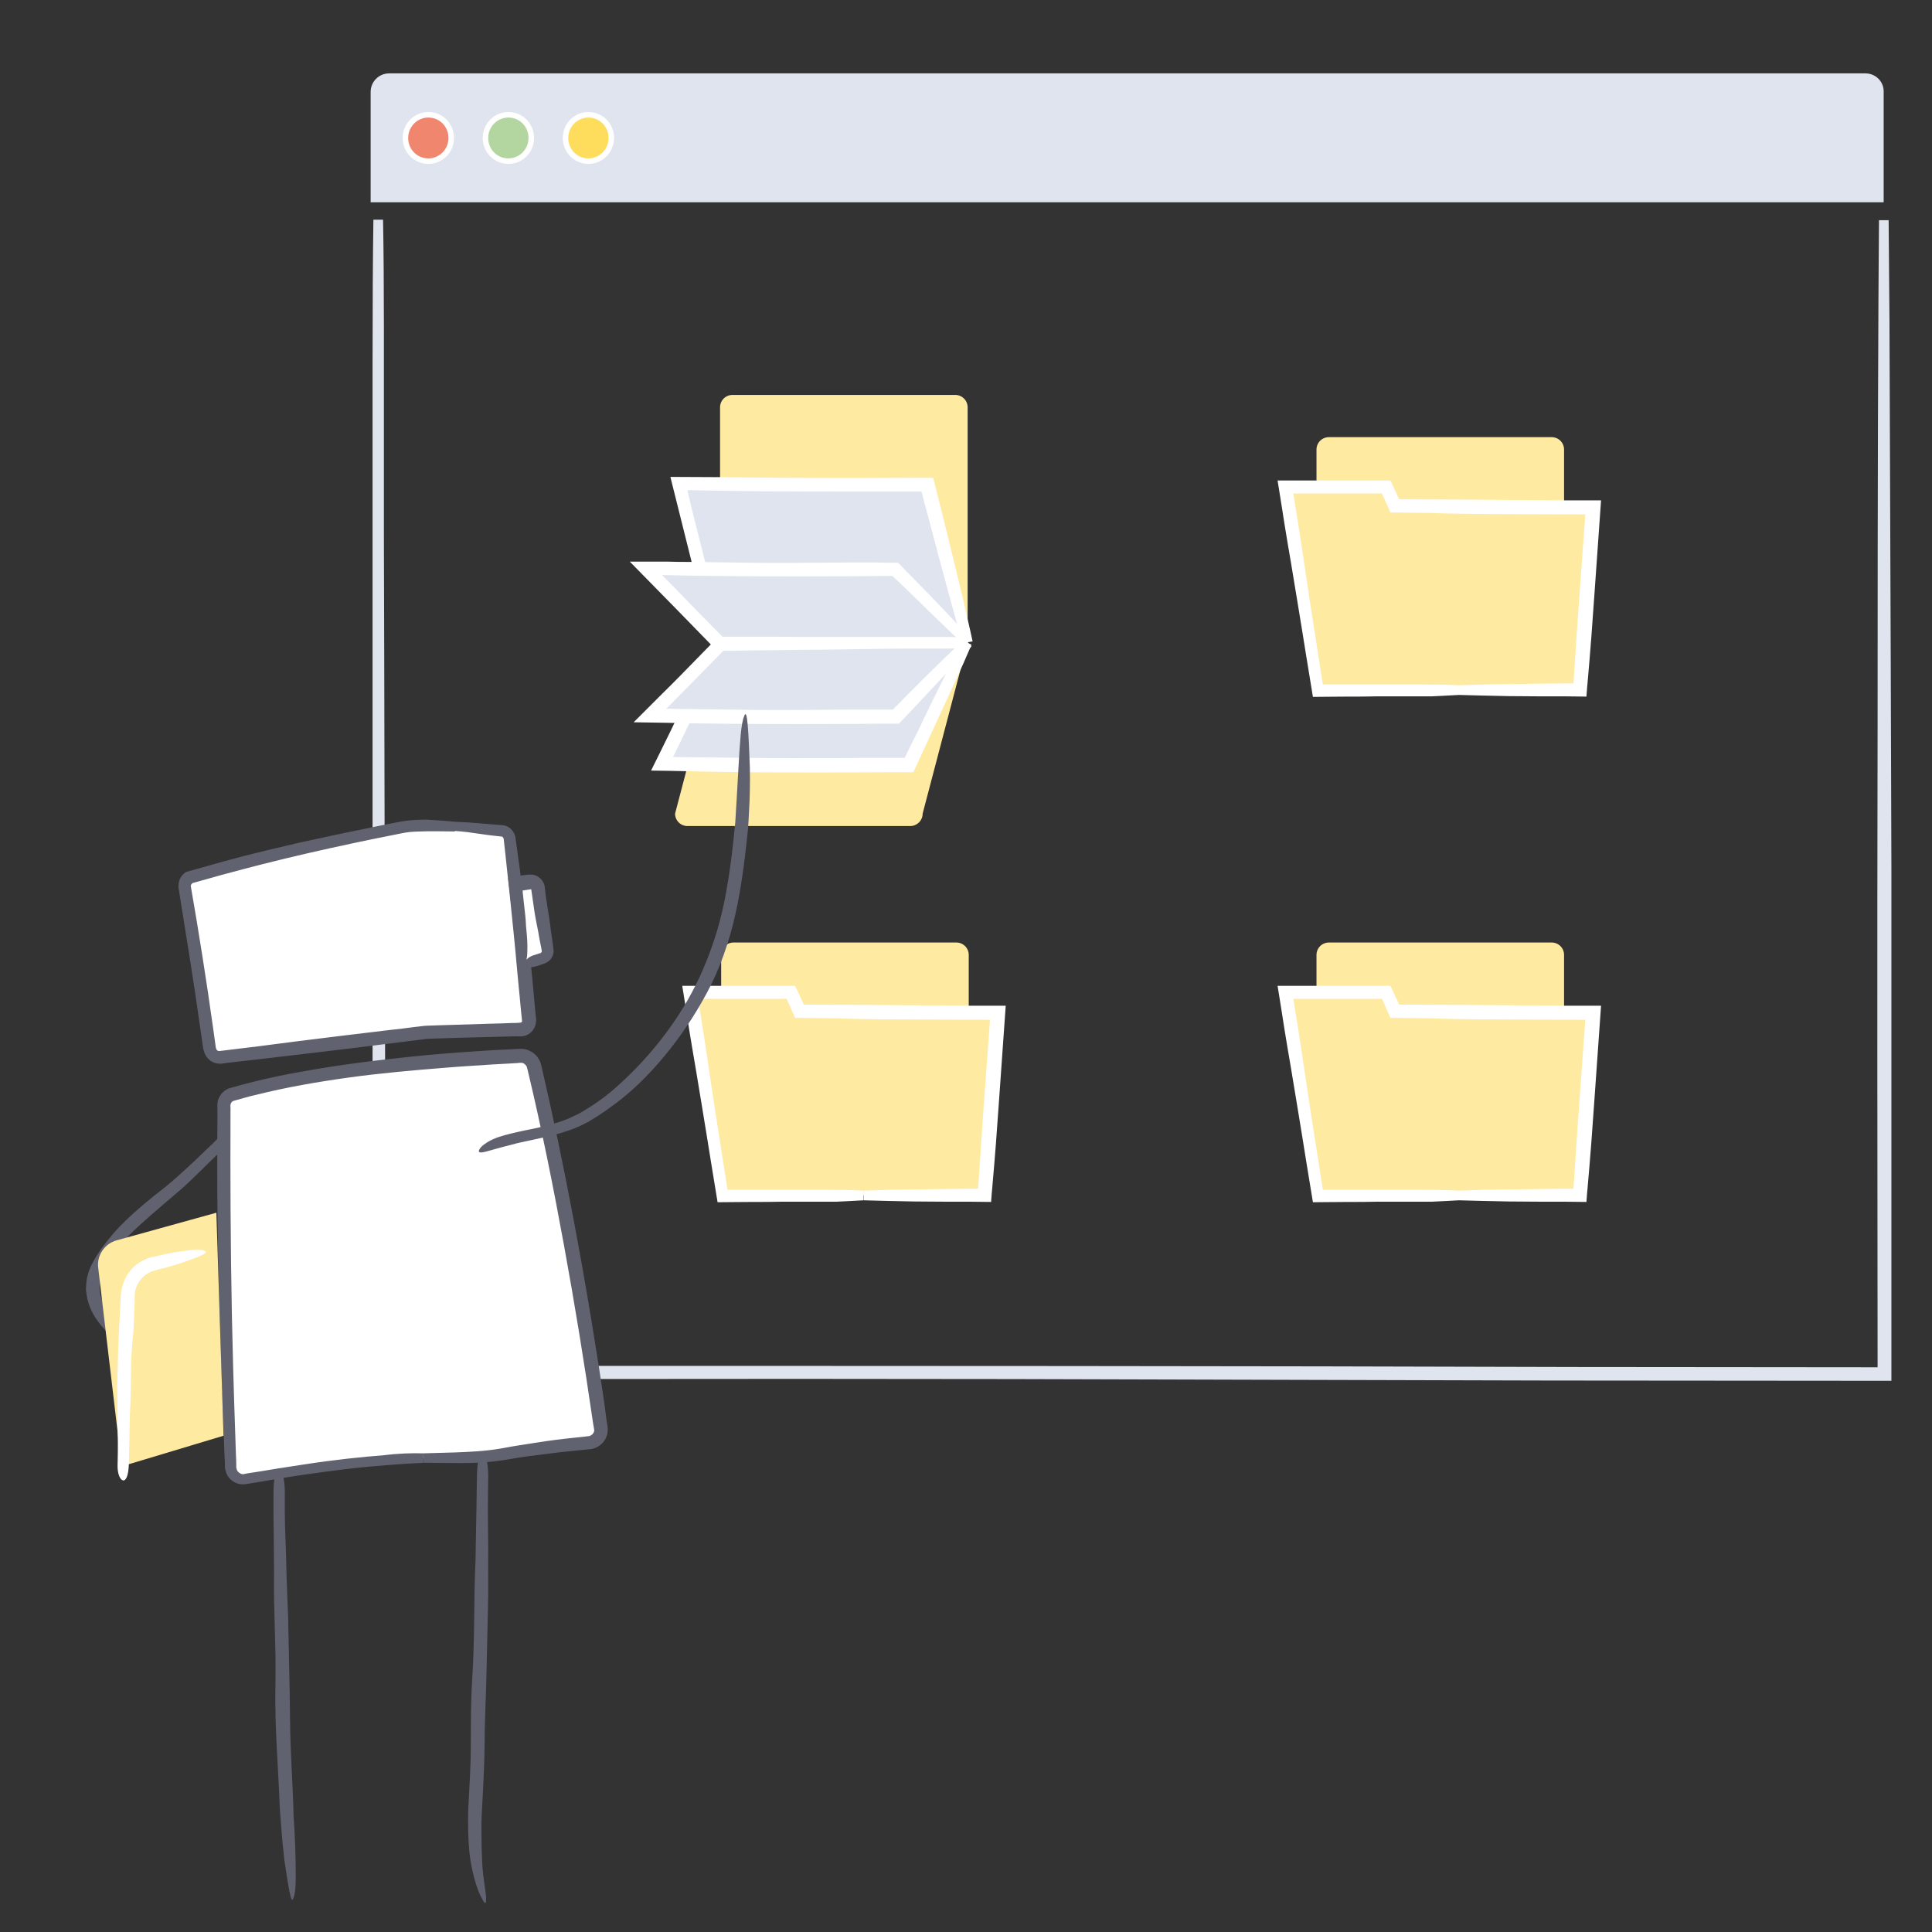 <?xml version="1.0" encoding="utf-8"?>
<!-- Generator: Adobe Illustrator 26.5.0, SVG Export Plug-In . SVG Version: 6.00 Build 0)  -->
<svg version="1.1" xmlns="http://www.w3.org/2000/svg" xmlns:xlink="http://www.w3.org/1999/xlink" x="0px" y="0px"
	 viewBox="0 0 700 700" style="enable-background:new 0 0 700 700;" xml:space="preserve">
<rect x="0" y="0" width="700" height="700" fill="#333333" stroke="none"/>
<style type="text/css">
	.st0{fill:#FFFFFF;}
	.st1{fill:#61626F;}
	.st2{fill:#F18E3D;}
	.st3{fill:#FCC43D;}
	.st4{fill:#5CB363;}
	.st5{fill:#5287B1;}
	.st6{fill:#8376B4;}
	.st7{fill:#FFEAA1;}
	.st8{fill:#DFE4EE;}
	.st9{fill:#F0866D;}
	.st10{fill:#B3D5A0;}
	.st11{fill:#FFDD5C;}
	.st12{fill:#BFCADC;}
	.st13{fill:#F0F3F7;}
	.st14{fill:#60626E;}
	.st15{fill:#FFE8A0;}
	.st16{fill:#ACD5B4;}
	.st17{fill:#DDC2A3;}
	.st18{fill:#A4CFE8;}
	.st19{fill:#ABD5B4;}
	.st20{fill:#F2903F;}
	.st21{fill:#FDC53F;}
	.st22{fill:#5DB564;}
	.st23{fill:#5489B3;}
	.st24{fill:#8577B5;}
	.st25{fill:#DDC2A2;}
	.st26{opacity:0.26;}
	.st27{fill:#A3CFE8;}
	.st28{fill:none;}
	.st29{fill:#373E42;}
	.st30{fill:#62636F;}
	.st31{clip-path:url(#SVGID_00000049209238183218456450000009925081717368693435_);fill:#FFFFFF;}
	.st32{clip-path:url(#SVGID_00000181072133922187780950000004029196978409460625_);fill:#FFFFFF;}
	.st33{fill:#383940;}
	.st34{fill:#F9B485;}
	.st35{fill:#8476B5;}
	.st36{enable-background:new    ;}
	.st37{opacity:0.5;fill:#BFCADC;}
	.st38{fill:#EEEDED;}
	.st39{fill:#F9B485;stroke:#FFFFFF;stroke-width:4;stroke-miterlimit:10;}
	.st40{fill:none;stroke:#9E9FA6;stroke-width:2;stroke-miterlimit:10;}
	.st41{fill:none;stroke:#DFE4EE;stroke-width:4;stroke-miterlimit:10;}
	.st42{fill:#DFE4EE;stroke:#DFE4EE;stroke-width:2;stroke-miterlimit:10;}
	.st43{fill:#FCB1B8;}
	.st44{fill:none;stroke:#9E9FA6;stroke-width:2;stroke-linecap:round;stroke-linejoin:round;stroke-miterlimit:10;}
	.st45{fill:#83BB86;}
	.st46{fill:#DCDCDC;}
	.st47{opacity:0.5;fill:#FFEAA1;}
	.st48{fill:#A2CEE7;}
	.st49{fill:none;stroke:#FFFFFF;stroke-width:6;stroke-miterlimit:10;}
	.st50{fill:none;stroke:#FFFFFF;stroke-width:2;stroke-miterlimit:10;}
	.st51{fill:#1270B6;}
	.st52{fill:none;stroke:#BFCADC;stroke-width:4;stroke-linecap:round;stroke-linejoin:round;stroke-miterlimit:10;}
	.st53{fill:#DFE4EE;stroke:#FFFFFF;stroke-width:2;stroke-miterlimit:10;}
	.st54{fill:#F78B86;stroke:#FFFFFF;stroke-width:2;stroke-miterlimit:10;}
	.st55{clip-path:url(#SVGID_00000140730144161096333560000009520614818484922042_);}
	.st56{fill:#A3CFE8;stroke:#A3CFE8;stroke-width:2;stroke-miterlimit:10;}
</style>
<symbol  id="_x33_d" viewBox="-83.2 -122.8 166.3 245.6">
	<g>
		<g>
			<path class="st0" d="M-62.7,112.1c6.1,2,12.4,4.2,18.6,4.9c26.6,2.3,53.3,3.4,80,3.3c1.7,0,3.1-1.3,3.3-3
				c1.9-19.7,4.4-40.1,7.1-59.8c0.2-1.8-1-3.4-2.7-3.7c-23.9-4-52.1-8.2-75.6-12.2c-11.3-2.7-22.4-5.5-33.6-8.4
				c-1.9-0.5-3.7,0.7-4.1,2.6c-4.2,21.8-7.9,44.7-11.1,66.6c-0.2,1.6,0.7,3.1,2.2,3.6C-73.3,107.9-68.3,110.2-62.7,112.1"/>
			<g>
				<g>
					<path class="st1" d="M-63.2,113.8c-2.6-0.8-5.1-1.7-7.8-2.7c-1.8-0.7-3.7-1.4-5.6-2.1c-0.9-0.3-1.9-0.7-2.8-1
						c-1.6-0.5-2.9-1.8-3.4-3.5c-0.3-0.8-0.3-1.7-0.2-2.5l0.2-1.5c0.1-1,0.3-2,0.4-3c0.3-2,0.6-3.9,0.8-5.8c1.1-7.5,2.1-14,2.7-17.4
						c1.2-8.2,2.5-16,3.9-23.7c0.7-3.8,1.4-7.6,2.1-11.4l0.5-2.8l0.1-0.7l0-0.2l0.1-0.2c0.1-0.2,0.1-0.4,0.2-0.6
						c0.3-0.8,0.7-1.5,1.3-2.1c1.1-1.2,2.8-1.9,4.4-1.8c0.4,0,0.8,0.1,1.2,0.2l0.7,0.2l1.4,0.4c7.4,1.9,14.7,3.7,22.2,5.6
						c1.9,0.5,3.8,0.9,5.7,1.4c1,0.2,1.9,0.5,2.9,0.7c1,0.3,2,0.3,2.9,0.5c3.9,0.6,7.9,1.2,12,1.8c16.3,2.4,33.1,5.1,49.6,7.7
						c2.1,0.3,4.1,0.7,6.2,1l3.1,0.5l1.5,0.2l0.8,0.1c0.4,0.1,0.9,0.2,1.3,0.4c1.8,0.7,3.2,2.3,3.6,4.2c0.1,0.5,0.2,0.9,0.2,1.4
						c0,0.2,0,0.5,0,0.7l0,0.3l0,0.2l-0.2,1.5c-0.3,2-0.5,4.1-0.8,6.1c-1.1,8.1-2.1,16.1-3,23.8c-0.9,7.8-2,17.3-3.1,26.8l-0.1,0.9
						l0,0.2l-0.1,0.4c0,0.3-0.1,0.5-0.2,0.8c-0.3,1-0.9,2-1.7,2.7c-0.8,0.7-1.8,1.2-2.8,1.4c-0.3,0-0.5,0.1-0.8,0.1l-0.4,0l-0.2,0
						l-0.9,0c-2.4,0-4.7-0.1-7-0.1c-4.6-0.1-8.9-0.2-12.9-0.2c-4.4-0.1-12.2-0.4-20.9-0.8c-8.7-0.5-18.3-1.1-26.1-1.7
						c-4.3-0.3-8.3-0.6-11.8-0.9c-3.7-0.4-6.7-1.2-9.3-1.9C-57.1,116.1-60.4,114.9-63.2,113.8l1.1-3.4c3.6,1,7.8,2.4,13.3,3.7
						c0.8,0.2,1.7,0.4,2.8,0.6c1.1,0.2,2.2,0.3,3.6,0.4c2.8,0.2,6.3,0.5,10.6,0.8c8.7,0.6,21.7,1.4,33.2,1.8
						c11.5,0.4,21.5,0.5,24.1,0.5c2.5,0,5,0,7.4,0c0.6,0,1.2,0,1.8,0l0.9,0l0.4,0c0.1,0,0.1,0,0.2,0c0.4-0.1,0.8-0.4,1-0.8
						c0.5-4.5,0.9-8.9,1.4-13.3c1-9,2-17.6,3.1-26.3c0.6-4.3,1.1-8.6,1.7-13c0.3-2.2,0.6-4.4,0.9-6.6l0.1-0.8l0-0.2l0-0.1
						c0-0.1,0-0.1,0-0.2c0-0.2-0.1-0.4-0.2-0.6c-0.1-0.2-0.3-0.3-0.5-0.4c-0.2-0.1-0.3-0.1-1-0.2c-8.9-1.4-18.2-2.8-28.1-4.2
						C4.6,50-7.2,48.2-19.3,46.3c-3-0.5-6.1-1-9.1-1.4c-1.5-0.3-3.1-0.4-4.6-0.8c-1.5-0.4-3-0.7-4.5-1.1c-6-1.5-11.8-2.9-17.4-4.3
						c-2.8-0.7-5.5-1.4-8.1-2c-0.7-0.2-1.3-0.3-1.9-0.5l-1-0.2l-0.5-0.1c0,0-0.1,0-0.1,0c-0.2,0-0.4,0.1-0.5,0.2c0,0,0,0.1-0.1,0.1
						c0,0,0,0,0,0.1l0,0.2l-0.1,0.4c-0.1,0.6-0.2,1.2-0.3,1.8c-0.2,1.2-0.4,2.3-0.6,3.4c-0.4,2.2-0.8,4.2-1.1,6.1
						c-1.4,7.5-2.2,12.3-2.4,13.1c-0.3,1.5-1.7,9.6-3.5,20c-0.9,5.2-1.8,10.9-2.8,16.6c-0.2,1.4-0.5,2.9-0.7,4.3l-0.1,0.5
						c0,0.1,0,0.1,0,0.2c0,0.1,0,0.2,0,0.4c0.1,0.2,0.2,0.5,0.4,0.6c0.1,0,0.1,0.1,0.2,0.1l0.1,0l0.2,0.1l1,0.4
						c0.7,0.3,1.3,0.5,2,0.8c1.3,0.5,2.5,1.1,3.7,1.6c3.1,1.4,6.1,2.7,9,3.7L-63.2,113.8z"/>
				</g>
			</g>
		</g>
	</g>
	<g>
		<g>
			<path class="st0" d="M11.6-109.2c20.9,5.5,43.7,8.2,65.4,10.4c2.8,0.3,4.7,3,4.1,5.7C71-50.1,59.8-6.2,47.6,36.2
				c-0.6,2-2.4,3.4-4.5,3.4c-31.9,0-65-6.4-96-13.3c-3-0.7-6.9-1.5-10.4-2.4c-2.2-0.5-3.7-2.5-3.6-4.8c2.2-44.5,6.5-91.3,12.3-135.5
				c0.4-2.6,2.8-4.5,5.5-4c10.2,1.9,20.4,3.3,30.7,4.4C-7.6-114.8,1.2-112,11.6-109.2"/>
			<g>
				<g>
					<path class="st1" d="M11.1-107.5c-3.6-0.9-7.3-1.8-11.2-2.8c-5.4-1.3-11-2.6-16.7-3.2c-1.4-0.1-2.9-0.3-4.3-0.4
						c-1.4-0.2-2.9-0.3-4.3-0.5c-2.9-0.3-5.6-0.7-8.3-1c-5.4-0.7-10.4-1.6-14.6-2.3c-0.5-0.1-1.2-0.2-1.3-0.2c-0.3,0-0.5,0-0.7,0.1
						c-0.5,0.1-0.9,0.4-1.2,0.7c-0.3,0.3-0.5,0.7-0.5,1.1c0,0.1-0.1,0.6-0.1,0.9c0,0.3-0.1,0.7-0.1,1C-55.2-91-57.6-69.5-59.6-48
						c-2,21.5-3.7,43.1-4.6,66.5l0,0.5l0,0.3l0,0.2c0,0.2,0,0.3,0.1,0.5c0.1,0.3,0.3,0.7,0.5,0.9c0.2,0.3,0.5,0.5,0.8,0.6
						c0.2,0.1,1.1,0.3,1.8,0.4c2.9,0.6,5.8,1.3,8.6,1.9c5.8,1.2,11.6,2.5,17.4,3.6c11.7,2.3,23.4,4.5,35.1,6.1
						c11.7,1.6,23.4,2.8,34.9,3.1c1.4,0.1,2.9,0.1,4.3,0.1c1.4,0,2.7,0,4.1,0c0.6,0,1.1-0.4,1.4-0.9c0.1-0.1,0.1-0.3,0.2-0.4l0-0.1
						l0.1-0.3l0.1-0.5l0.6-2.1c1.5-5.5,3.1-10.9,4.6-16.3c3-10.7,6.6-23.8,10.1-36.9c3.5-13.1,6.9-26.3,9.6-37.1
						c1.5-6,4.2-16.8,7.1-28.8c0.4-1.5,0.7-3,1.1-4.6c0.2-0.8,0.4-1.5,0.6-2.3l0.1-0.3l0-0.2c0-0.1,0-0.2,0-0.3c0-0.2,0-0.4,0-0.6
						c-0.2-0.8-0.8-1.6-1.6-1.9c-0.2-0.1-0.4-0.1-0.7-0.1l-1.2-0.1c-0.8-0.1-1.6-0.2-2.4-0.3c-6.3-0.7-12.5-1.4-18-2.1
						c-12.3-1.5-22.1-3.2-29.5-4.7C20.1-105,15.3-106.2,11.1-107.5l0.9-3.4c5,1.2,11.3,2.5,19.3,4c4.8,0.9,12.1,2.1,24.3,3.7
						c3.1,0.4,6.5,0.8,10.2,1.2c3.8,0.4,7.8,0.8,11.9,1.3c1.4,0.3,2.8,1,3.8,2.2c1,1.1,1.6,2.6,1.6,4.1c0,0.4,0,0.8,0,1.1
						c-0.1,0.4-0.1,0.8-0.2,1l-0.4,1.5l-0.7,3.1c-1,4.1-2,8.2-2.9,12.2c-3.8,15.9-7.3,29.7-8.2,33.3C64-14.6,57.5,9.3,50.6,33.1
						L50,35.3l-0.3,1.1l-0.1,0.3l-0.1,0.4c-0.1,0.3-0.2,0.5-0.3,0.8c-1,2-3,3.4-5.2,3.7c-0.3,0-0.6,0-0.8,0l-0.6,0l-1.2,0l-2.3,0
						c-1.6,0-3.1-0.1-4.7-0.1c-6.3-0.2-12.6-0.6-19-1.3C2.4,39-10.8,37-24.8,34.6c-7-1.2-14.7-2.7-22.7-4.4c-4-0.8-8.1-1.7-12.3-2.7
						c-1-0.2-2.1-0.5-3.1-0.7l-0.8-0.2c-0.3-0.1-0.8-0.2-1.2-0.4c-0.8-0.3-1.5-0.8-2.1-1.4c-1.3-1.1-2.1-2.7-2.4-4.4
						c-0.1-0.4-0.1-0.9-0.1-1.3l0-0.9l0.1-1.6c0.8-17.4,2-35.3,3.4-51.5c2.7-32.5,6-58.3,6.2-60.4c0.1-1.1,0.6-4.5,1.2-9.6
						c0.3-2.5,0.7-5.4,1.2-8.6c0.1-0.8,0.2-1.6,0.3-2.5l0.1-0.6c0-0.2,0.1-0.6,0.2-0.9c0.2-0.6,0.4-1.3,0.8-1.8
						c0.7-1.2,1.7-2.1,3-2.7c1.2-0.6,2.7-0.9,4.1-0.7c1.9,0.3,3.8,0.7,5.7,1c1.9,0.3,3.9,0.7,5.8,1c4,0.6,8,1.2,12.1,1.8
						c2,0.3,4.1,0.5,6.1,0.7c2,0.2,4.1,0.5,6.1,0.8c4.1,0.7,7.9,1.6,11.5,2.6c4.7,1.3,9.2,2.7,13.5,3.9L11.1-107.5z"/>
				</g>
			</g>
		</g>
	</g>
</symbol>
<symbol  id="body" viewBox="-57.8 -60 115.7 119.9">
	<g>
		<path class="st0" d="M0-57.8C-21.9-57.6-43-57.2-49.9-57c-1.4,0-2.5,1.1-2.6,2.5c-0.9,14.7-5.2,92.7-0.5,109.8
			c0.3,1.1,1.3,1.9,2.5,1.9H49.9c1.4,0,2.5-1,2.6-2.4c1.1-13,5.8-75.3,0.2-109.7c-0.2-1.2-1.2-2.1-2.4-2.2C38.7-57.8,19-57.9,0-57.8
			"/>
		<g>
			<g>
				<path class="st1" d="M-0.1-59.5c3-0.1,6.1-0.1,9.4-0.2c8.2-0.2,17.3-0.2,25.3-0.1c4,0,7.8,0.1,11.1,0.3c0.8,0,1.6,0.1,2.4,0.1
					c0.8,0,1.6,0.1,2.3,0.1c1.3,0.1,2.4,0.7,3.2,1.4c0.8,0.8,1.2,1.8,1.4,2.7c0.3,2.3,0.4,3.2,0.6,4c1.4,9.6,1.9,18.9,2.1,28
					c0.3,9.1,0.1,17.9-0.1,26.8c-0.2,8.9-0.6,17.7-1.1,26.7c-0.3,4.5-0.5,9.1-0.8,13.7c-0.2,2.3-0.3,4.6-0.5,7
					c-0.1,1.2-0.2,2.4-0.3,3.5c0,0.2,0,0.8-0.2,1.4c-0.1,0.5-0.4,1-0.7,1.5c-0.6,0.9-1.5,1.6-2.6,2c-0.5,0.2-1,0.3-1.5,0.3l-1,0
					l-1.6,0l-3.3,0c-2.2,0-4.4,0-6.6,0.1c-4.4,0-8.8,0.1-13.3,0.1c-8.9,0-17.7,0.1-26.6,0.1c-8.8,0-17.6,0-26.3,0
					c-4.3,0-8.6,0-12.9,0c-2.1,0-4.2,0-6.3,0h-1.6l-0.8,0c-0.1,0-0.8,0-1.3-0.1c-2.1-0.3-3.8-1.9-4.4-3.9c-0.2-1-0.4-2-0.6-3
					c-0.1-0.5-0.2-0.9-0.3-1.4c-0.1-0.4-0.1-0.9-0.2-1.3c-0.2-1.7-0.4-3.4-0.5-5.1c-0.7-9.2-0.7-20.4-0.5-31.5
					c0.2-11.1,0.7-22.2,1-31.3c0.2-5,0.7-14.1,1.3-24.2c0.2-2.5,0.3-5.1,0.5-7.7c0.1-1.3,0.2-2.6,0.3-3.9l0.1-1
					c0-0.5,0.1-1.1,0.3-1.6c0.4-1.1,1.2-2,2.2-2.5c0.5-0.3,1-0.4,1.6-0.5c0.3,0,0.6-0.1,0.8,0l0.5,0c0.6,0,1.3,0,1.9,0
					c1.3,0,2.5,0,3.8,0c2.5,0,4.9-0.1,7.1-0.1c10.1-0.1,18.2-0.3,24.2-0.4C-7.7-59.7-3.6-59.7-0.1-59.5L0-56
					c-4.3,0.2-9.5,0.4-16.2,0.5c-4,0.1-10.1,0.1-20.2,0.3c-2.5,0-5.4,0.1-8.4,0.1c-1.5,0-3.1,0-4.7,0.1l-0.3,0l-0.1,0
					c-0.1,0-0.1,0-0.2,0c-0.1,0-0.2,0.1-0.3,0.2c-0.1,0.1-0.2,0.2-0.2,0.3c0,0.1,0,0.1-0.1,0.7c-0.4,6.7-0.8,13.8-1.1,20.5
					c-0.6,13.3-1,24.9-1.1,27.9C-52.9,5.6-53.1,16-53,26c0,2.5,0.1,5,0.1,7.4c0.1,2.4,0.1,4.9,0.3,7.3c0.1,1.2,0.2,2.4,0.2,3.6
					l0.1,1.8l0.2,1.8c0.1,1.2,0.2,2.4,0.4,3.5l0.6,3.3c0,0.2,0.2,0.3,0.3,0.4c0.1,0,0.2,0.1,0.3,0.1c0.1,0,0.1,0,0.5,0l4,0
					c2.6,0,5.3,0,8,0c5.3,0,10.7,0,16.1,0c10.9,0,22.2-0.1,34.4-0.3c5.8-0.1,12.1-0.1,18.8-0.2c3.3,0,6.8-0.1,10.2-0.1
					c1.7,0,3.5,0,5.2,0c0.9,0,1.8,0,2.6,0c0.6,0,0.4,0,0.5,0c0,0,0,0,0,0c0,0,0,0,0,0v0l0-0.6l0.2-2.7c0.1-1.8,0.3-3.6,0.4-5.3
					c0.2-3.6,0.4-7.1,0.7-10.6c0.4-7.1,0.7-14,1-20.6c0.5-13.2,0.6-25.1,0.5-33.9c0-2.2-0.1-4.2-0.1-6c-0.1-1.8-0.1-3.3-0.2-4.6
					c-0.1-2.6-0.2-4.3-0.2-4.7c0-0.6-0.1-1.9-0.3-4.9c-0.1-1.5-0.3-3.4-0.5-5.9c-0.1-1.2-0.2-2.6-0.5-4c-0.2-1.5-0.4-3.1-0.7-4.8
					c0,0,0-0.1-0.1-0.2c0,0,0,0-0.1,0c0,0,0,0-0.1,0c-0.2,0-0.3,0-0.5,0c-0.6,0-1.3-0.1-2-0.1c-2.9-0.2-6.5-0.3-10.5-0.5
					c-7.9-0.3-17.4-0.4-25.6-0.5C7.4-55.9,3.6-56,0-56L-0.1-59.5z"/>
			</g>
		</g>
	</g>
</symbol>
<symbol  id="colors" viewBox="-37.9 -37.8 75.7 75.7">
	<g>
		<g>
			<g>
				<path class="st2" d="M32.4,34.1c0-1.1-0.3-1.9-0.5-1.9c-11.5,0.1-23.1-0.2-34.5-0.8c-11.5,0.3-23,0.2-34.6-0.2
					c-0.3,0-0.5,0.9-0.6,1.9c-0.1,1.1,0.1,2,0.3,2c11.5,1.3,23.1,2.2,34.7,2.8C8.8,37.6,20.4,37,32,36.1
					C32.3,36,32.4,35.1,32.4,34.1z"/>
			</g>
		</g>
		<g>
			<g>
				<path class="st3" d="M35.5,16.5c-0.1-1.1-0.3-1.9-0.6-1.9c-11.8,0.3-23.5,0.2-35.2-0.3c-11.7,0.3-23.5,0.3-35.2-0.3
					c-0.3,0-0.5,0.8-0.6,1.9c-0.1,1.1,0,2,0.3,2c11.8,1.4,23.6,2.3,35.5,2.9c11.9-0.3,23.7-1.1,35.5-2.3
					C35.4,18.5,35.6,17.6,35.5,16.5z"/>
			</g>
		</g>
		<g>
			<g>
				<path class="st4" d="M37.5-0.3c-0.1-1.1-0.3-1.9-0.6-1.9c-12,0.1-24-0.1-36-0.6c-12,0.3-24,0.3-36-0.1c-0.3,0-0.5,0.9-0.6,1.9
					c-0.1,1.1,0.1,2,0.3,2c12,1.3,24.1,2.2,36.2,2.8c12.1-0.3,24.2-1,36.3-2C37.4,1.6,37.6,0.7,37.5-0.3z"/>
			</g>
		</g>
		<g>
			<g>
				<path class="st5" d="M37.9-16.6c0-1.1-0.2-2-0.4-2L1-20.7l-36.5,0.4c-0.3,0-0.5,0.9-0.5,2c0,1.1,0.2,2,0.4,2l36.4,2.2l36.5-0.4
					C37.6-14.6,37.8-15.5,37.9-16.6z"/>
			</g>
		</g>
		<g>
			<g>
				<path class="st6" d="M33.9-34.6c0-1.1-0.2-2-0.4-2L1.3-37.8l-32.1,1.3c-0.2,0-0.4,0.9-0.4,2s0.2,2,0.4,2l32.1,1.3l32.1-1.3
					C33.7-32.6,33.9-33.5,33.9-34.6z"/>
			</g>
		</g>
	</g>
</symbol>
<symbol  id="desk" viewBox="-327.1 -331.4 654.2 662.9">
	<g>
		<path class="st7" d="M203.9,146.4h-80.7c-2.5,0-4.5,2-4.5,4.5v44.2c0,2.5,2,4.5,4.5,4.5h80.7c2.5,0,4.5-2,4.5-4.5v-44.2
			C208.4,148.4,206.4,146.4,203.9,146.4z"/>
		<g>
			<polyline class="st7" points="170.3,108 119.3,108 107.9,181.3 143.7,181.3 146.9,174.4 219.3,174.4 214.3,108 170.3,108 			"/>
			<g>
				<g>
					<path class="st0" d="M170.3,106.2c2.4-0.1,5-0.1,7.6-0.2c6.7-0.2,14.1-0.3,20.7-0.3c7.5,0,14,0,17.9-0.1
						c0.2,2.8,0.3,3.9,0.4,4.9c1,11.2,1.8,21.8,2.5,32.2c0.8,11.3,1.6,22.4,2.4,34c-4.6,0-9.3,0-14.2,0c-4,0-8.2,0.1-12.4,0.1
						c-8,0.1-16.2,0.1-24.3,0.2c-7.5,0-15,0.1-22.2,0.1l0,0l0,0c0,0,0-0.1-0.1,0.1c-0.3,0.6-0.5,1.2-0.8,1.7c-0.8,1.7-1.5,3.3-2.3,5
						c-14.5,0-28,0-40.9,0c0.1-0.9,0.3-1.7,0.4-2.5c0.7-4.2,1.4-8.9,2.2-13.9c0.7-4.2,1.4-8.6,2.2-13.1c1.5-8.8,2.9-17.7,4.1-24.9
						c0.7-4.4,2-12.5,3.9-24c3.3,0,7.6,0.1,12.2,0.1c3.8,0,7.8,0,11.4,0.1c8.2,0,14.7,0,19.6,0C164.1,105.9,167.4,106,170.3,106.2
						v3.5c-3.4,0.2-7.7,0.3-13.1,0.3c-3.3,0-8.2,0-16.3,0H121l-4.7,30.1c-1.1,7.5-2.2,14.7-3.2,21.5c-0.9,6.1-1.9,11.9-2.8,17.6
						c5.1,0,10.2,0,15.3,0c5.5,0,11.1,0,16.8,0c0.3-0.7,0.7-1.5,1-2.2c0.7-1.6,1.4-3.1,2.1-4.7c3.2,0,6.5-0.1,9.8-0.1
						c2.9,0,5.8-0.1,8.8-0.2c7.8-0.2,16.9-0.3,26.3-0.3c8.5,0,17.3-0.1,25.7-0.1c-0.9-12-1.7-23.2-2.3-31.6
						c-0.6-9.2-1.1-15.3-1.1-16.2c-0.1-0.7-0.2-3.6-0.9-13.4c0,0-0.1,0-0.2,0l0,0c0,0,0,0-0.1,0c-0.2,0-0.5,0-0.7,0
						c-0.5,0-1.1,0-1.7,0c-2.4,0-5.4-0.1-8.6-0.1c-6.5-0.1-14.3-0.2-21-0.3c-3.2-0.1-6.3-0.2-9.2-0.3V106.2z"/>
				</g>
			</g>
		</g>
	</g>
	<g>
		<path class="st7" d="M203.9-36.7h-80.7c-2.5,0-4.5,2-4.5,4.5V12c0,2.5,2,4.5,4.5,4.5h80.7c2.5,0,4.5-2,4.5-4.5v-44.2
			C208.4-34.7,206.4-36.7,203.9-36.7z"/>
		<g>
			<polyline class="st7" points="170.3,-75.1 119.3,-75.1 107.9,-1.8 143.7,-1.8 146.9,-8.7 219.3,-8.7 214.3,-75.1 170.3,-75.1 			
				"/>
			<g>
				<g>
					<path class="st0" d="M170.3-76.9c2.4-0.1,5-0.1,7.6-0.2c6.7-0.2,14.1-0.3,20.7-0.3c7.5,0,14,0,17.9-0.1
						c0.2,2.8,0.3,3.9,0.4,4.9c1,11.2,1.8,21.8,2.5,32.2c0.8,11.3,1.6,22.4,2.4,34c-4.6,0-9.3,0-14.2,0c-4,0-8.2,0.1-12.4,0.1
						c-8,0.1-16.2,0.1-24.3,0.2c-7.5,0-15,0.1-22.2,0.1l0,0l0,0c0,0,0-0.1-0.1,0.1c-0.3,0.6-0.5,1.2-0.8,1.7c-0.8,1.7-1.5,3.3-2.3,5
						c-14.5,0-28,0-40.9,0c0.1-0.9,0.3-1.7,0.4-2.5c0.7-4.2,1.4-8.9,2.2-13.9c0.7-4.2,1.4-8.6,2.2-13.1c1.5-8.8,2.9-17.7,4.1-24.9
						c0.7-4.4,2-12.5,3.9-24c3.3,0,7.6,0.1,12.2,0.1c3.8,0,7.8,0,11.4,0.1c8.2,0,14.7,0,19.6,0C164.1-77.2,167.4-77.1,170.3-76.9
						v3.5c-3.4,0.2-7.7,0.3-13.1,0.3c-3.3,0-8.2,0-16.3,0H121L116.3-43c-1.1,7.5-2.2,14.7-3.2,21.5c-0.9,6.1-1.9,11.9-2.8,17.6
						c5.1,0,10.2,0,15.3,0c5.5,0,11.1,0,16.8,0c0.3-0.7,0.7-1.5,1-2.2c0.7-1.6,1.4-3.1,2.1-4.7c3.2,0,6.5-0.1,9.8-0.1
						c2.9,0,5.8-0.1,8.8-0.2c7.8-0.2,16.9-0.3,26.3-0.3c8.5,0,17.3-0.1,25.7-0.1c-0.9-12-1.7-23.2-2.3-31.6
						c-0.6-9.2-1.1-15.3-1.1-16.2c-0.1-0.7-0.2-3.6-0.9-13.4c0,0-0.1,0-0.2,0l0,0c0,0,0,0-0.1,0c-0.2,0-0.5,0-0.7,0
						c-0.5,0-1.1,0-1.7,0c-2.4,0-5.4-0.1-8.6-0.1c-6.5-0.1-14.3-0.2-21-0.3c-3.2-0.1-6.3-0.2-9.2-0.3V-76.9z"/>
				</g>
			</g>
		</g>
	</g>
	<g>
		<path class="st7" d="M-11.8-36.7h-80.7c-2.5,0-4.5,2-4.5,4.5V12c0,2.5,2,4.5,4.5,4.5h80.7c2.5,0,4.5-2,4.5-4.5v-44.2
			C-7.3-34.7-9.3-36.7-11.8-36.7z"/>
		<g>
			<polyline class="st7" points="-45.4,-75.1 -96.5,-75.1 -107.8,-1.8 -72,-1.8 -68.8,-8.7 3.6,-8.7 -1.4,-75.1 -45.4,-75.1 			"/>
			<g>
				<g>
					<path class="st0" d="M-45.4-76.9c2.4-0.1,5-0.1,7.6-0.2c6.7-0.2,14.1-0.3,20.7-0.3c7.5,0,14,0,17.9-0.1
						c0.2,2.8,0.3,3.9,0.4,4.9c1,11.2,1.8,21.8,2.5,32.2c0.8,11.3,1.6,22.4,2.4,34c-4.6,0-9.3,0-14.2,0c-4,0-8.2,0.1-12.4,0.1
						c-8,0.1-16.2,0.1-24.3,0.2c-7.5,0-15,0.1-22.2,0.1l0,0l0,0c0,0,0-0.1-0.1,0.1c-0.3,0.6-0.5,1.2-0.8,1.7c-0.8,1.7-1.5,3.3-2.3,5
						c-14.5,0-28,0-40.9,0c0.1-0.9,0.3-1.7,0.4-2.5c0.7-4.2,1.4-8.9,2.2-13.9c0.7-4.2,1.4-8.6,2.2-13.1c1.5-8.8,2.9-17.7,4.1-24.9
						c0.7-4.4,2-12.5,3.9-24c3.3,0,7.6,0.1,12.2,0.1c3.8,0,7.8,0,11.4,0.1c8.2,0,14.7,0,19.6,0C-51.6-77.2-48.3-77.1-45.4-76.9v3.5
						c-3.4,0.2-7.7,0.3-13.1,0.3c-3.3,0-8.2,0-16.3,0h-19.9L-99.4-43c-1.1,7.5-2.2,14.7-3.2,21.5c-0.9,6.1-1.9,11.9-2.8,17.6
						c5.1,0,10.2,0,15.3,0c5.5,0,11.1,0,16.8,0c0.3-0.7,0.7-1.5,1-2.2c0.7-1.6,1.4-3.1,2.1-4.7c3.2,0,6.5-0.1,9.8-0.1
						c2.9,0,5.8-0.1,8.8-0.2c7.8-0.2,16.9-0.3,26.3-0.3c8.5,0,17.3-0.1,25.7-0.1c-0.9-12-1.7-23.2-2.3-31.6
						c-0.6-9.2-1.1-15.3-1.1-16.2c-0.1-0.7-0.2-3.6-0.9-13.4c0,0-0.1,0-0.1,0l0,0c0,0,0,0-0.1,0c-0.2,0-0.5,0-0.7,0
						c-0.5,0-1.1,0-1.7,0c-2.4,0-5.4-0.1-8.6-0.1c-6.5-0.1-14.3-0.2-21-0.3c-3.2-0.1-6.3-0.2-9.2-0.3V-76.9z"/>
				</g>
			</g>
		</g>
	</g>
	<path class="st7" d="M-7.7,125.2h-89.7v85.2c0,2.5,2,4.5,4.5,4.5h80.7c2.5,0,4.5-2,4.5-4.5V125.2z"/>
	<path class="st7" d="M-97.4,125.2h89.7l-16.3-62c0-2.5-2-4.5-4.5-4.5h-80.7c-2.5,0-4.5,2-4.5,4.5L-97.4,125.2z"/>
	<g>
		<polygon class="st8" points="-7.7,125.2 -97.4,125.2 -111.8,182.4 -22.1,182.4 		"/>
		<g>
			<g>
				<path class="st0" d="M-5.9,125.6c-0.4,2-0.9,4.1-1.4,6.3c-2.7,12.1-6.4,26.9-7.7,32.2c-0.8,3.3-1.6,6.6-2.4,9.8
					c-1,3.8-1.9,7.5-2.8,11c-9.9,0-19.5-0.1-29.1-0.1c-9,0-18.1,0-27.8,0.1c-5.8,0.1-11.6,0.1-17.5,0.2c-7,0-14,0.1-20.8,0.1
					c4-16,7.9-31.5,11.5-46c1.3-4.8,2.7-10.5,4.3-16.7c5.3,0.1,11,0.1,16.4,0.2c4.7,0,9.3,0.1,13.3,0.1c6.9,0,24.8,0.4,37.3,0.4
					c6.9,0,12.4,0,16.6,0c3.1,0,5.9,0.1,8.3,0.3v3.5c-2.9,0.2-6.5,0.3-11.1,0.3c-2.8,0-6.9,0-13.8,0c-13.8,0-41.4,0-45.5,0
					c-3.4,0-6.7,0.1-10,0.1c-2.7,0-5.3,0-7.8,0c-2.3,9.2-4.6,17.9-6.8,26.6c-1.2,4.7-2.3,9.3-3.6,14.2c-0.6,2.4-1.2,4.8-1.8,7.3
					c-0.3,1.2-0.6,2.5-0.9,3.8c-0.1,0.4-0.1,0.4-0.1,0.5l0,0.2l-0.1,0.4c0.2,0,0.3,0,0.5,0l0.2,0l0.1,0l0.5,0c1.4,0,2.9-0.1,4.4-0.1
					c13.9-0.3,32.3-0.4,48.2-0.4c8,0,15.3,0,21.1,0c2.9,0,5.4,0,7.4,0c0.9,0,1.7,0,2.3,0c0,0,0.1,0,0.1,0c1.3-5.1,1.5-5.9,1.6-6.1
					c0.6-2.3,6.7-25.4,11.1-41.3c0.8-2.6,1.5-5.1,2.2-7.5L-5.9,125.6z"/>
			</g>
		</g>
	</g>
	<g>
		<polygon class="st8" points="-7.7,125.2 -97.4,125.2 -118.6,81 -28.9,81 		"/>
		<g>
			<g>
				<path class="st0" d="M-9.3,125.9c-0.9-1.7-1.8-3.5-2.8-5.3c-5.4-10.3-11.5-23-13.7-27.7c-1.7-3.3-3.3-6.6-4.7-9.5
					c-4.4,0-8.6,0-12.9,0c-4.7,0-9.4-0.1-14.1-0.1c-9.4,0-18.8-0.1-28.9,0.1c-9.3,0.1-18.9,0.2-28,0.3l0,0.1
					c0.1,0.1-0.2-0.3,0.4,0.8c0.8,1.6,1.5,3.2,2.3,4.7c1.5,3.2,3,6.3,4.5,9.3c3,6.2,5.9,12.2,8.7,18c0.5,1.1,1,2.2,1.6,3.4
					c0.3,0.6,0.6,1.2,0.9,1.9c0.1,0.2,0.1,0.3,0.2,0.5l0,0v0c4.5,0.1,9.5,0.1,14.5,0.2c5.5,0.1,11,0.1,15.6,0.1
					c6.4,0,23.2,0.4,34.7,0.4c6.4,0,11.6,0,15.4,0c2.9,0,5.5,0.1,7.7,0.3v3.5c-2.7,0.2-6.1,0.3-10.3,0.3c-2.6,0-6.4,0-12.9,0
					c-12.9,0-38.6,0-42.5,0c-4.3,0-8.4,0.1-12.4,0.1c-4.5,0-8.8,0-13,0c-3.7-7.8-7.3-15.3-10.9-22.9c-1.7-3.6-3.5-7.2-5.3-11
					c-2.3-4.7-4.7-9.6-7.2-14.6c2.2,0,4.5-0.1,6.9-0.1c1.5,0,3-0.1,4.6-0.1c14.4-0.4,34-0.5,50.4-0.5c17.3,0.1,31.3,0.1,33.1,0.1
					c1.4,2.9,1.5,3.1,1.5,3.2c0.9,2,10.3,22.2,16.7,36.3c1,2.3,2,4.6,2.9,6.7L-9.3,125.9z"/>
			</g>
		</g>
	</g>
	<g>
		<polygon class="st8" points="-7.7,125.2 -97.4,125.2 -123.6,151.8 -33.8,151.8 		"/>
		<g>
			<g>
				<path class="st0" d="M-6.4,126.4c-1.2,1.3-2.4,2.6-3.7,4c-7.2,7.8-16.3,17.1-19.6,20.4c-1.1,1.2-2.2,2.3-3.2,3.3
					c-3,0-5.9,0-8.7,0.1c-2.5,0-5,0-7.5,0c-5,0-9.8-0.1-14.7-0.1c-9.8-0.1-19.5-0.1-30.1,0.1c-4.9,0.1-9.9,0.1-14.9,0.2
					c-2.5,0-5,0-7.4,0.1c-4.7,0-9.3,0-13.9,0c11-11.2,21.6-22,31.5-32.2c0.1,0,0.2,0,0.3,0c3,0,6.2,0,9.7,0.1c3.1,0,6.3,0.1,9.6,0.1
					c6.5,0.1,13,0.2,18.3,0.2c5.9,0,21.2,0.4,31.8,0.4c5.9,0,10.6,0,14.1,0c2.6,0,5,0.1,7.1,0.3v3.5c-2.5,0.2-5.5,0.3-9.4,0.3
					c-2.4,0-5.9,0-11.8,0c-11.8,0-35.4,0-38.9,0c-5.4,0.1-10.4,0.1-15.3,0.1c-4.6,0-9,0-13.4,0c-4.1,4.1-8.1,8.2-12.2,12.4
					c-2.1,2.2-4.3,4.4-6.5,6.7c-0.6,0.6-1.1,1.1-1.7,1.7l-0.6,0.6l-0.2,0.2c-0.3,0.3-0.5,0.6-0.7,0.8c0.3,0,0.6,0,0.9-0.1l0.4,0
					l0.2,0l0,0l0,0l0.1,0l0.5,0c27.1-0.7,74.5-0.4,76.6-0.3c0.3,0,0.9,0,4.8,0c0,0,0,0,0,0l0,0c0,0,0,0,0,0l0.1-0.1
					c0.1-0.1,0.1-0.1,0.2-0.2c0.5-0.5,1.1-1.1,1.9-1.8c1.5-1.4,3.4-3.3,5.5-5.3c4.2-4.1,9.2-9,13.5-13.1c1.7-1.6,3.3-3.1,4.9-4.6
					L-6.4,126.4z"/>
			</g>
		</g>
	</g>
	<g>
		<polygon class="st8" points="-7.7,125.2 -97.4,125.2 -123.6,98.5 -33.8,98.5 		"/>
		<g>
			<g>
				<path class="st0" d="M-8.9,126.4c-1.3-1.2-2.6-2.5-4-3.8c-7.7-7.3-16.8-16.5-20.1-19.9c-0.4-0.4-0.9-0.9-1.3-1.3l-0.3-0.3
					l-0.1-0.1l0,0l-0.1-0.1l-0.1,0l-0.8,0c-0.6,0-1.3,0-1.9,0c-1.3,0-2.6,0-3.8,0c-2.5,0-5,0-7.5,0c-5,0-9.8-0.1-14.7-0.1
					c-9.8-0.1-19.5-0.1-30.1,0.1c-4.9,0.1-9.9,0.1-14.9,0.2c-2.5,0-5,0-7.4,0.1c-0.9,0-0.6,0-0.7,0l-0.1,0c0,0,0,0-0.1,0l0.1,0.1
					l0,0l0,0l0.4,0.4l1.7,1.7c2.2,2.3,4.5,4.5,6.6,6.7c4.1,4.2,8.1,8.2,11.9,12.1c2.3,0,4.9,0,7.7,0.1c3.1,0,6.3,0.1,9.6,0.1
					c6.5,0.1,13,0.2,18.3,0.2c5.9,0,21.2,0.4,31.8,0.4c5.9,0,10.6,0,14.1,0c2.6,0,5,0.1,7.1,0.3v3.5c-2.5,0.2-5.5,0.3-9.4,0.3
					c-2.4,0-5.9,0-11.8,0c-11.8,0-35.4,0-38.9,0c-5.4,0.1-10.4,0.1-15.3,0.1c-5.2,0-10.2,0-15.1,0c-4.5-4.6-8.9-9.1-13.4-13.7
					c-2.2-2.2-4.3-4.4-6.6-6.6c-3.4-3.4-7-7-10.6-10.6c4-0.1,8.2-0.1,12.5-0.2c27.1-0.7,74.5-0.4,76.6-0.3c0.4,0,1.3,0,7,0
					c1,1,4.5,4.7,8.9,9.4c4,4.3,8.8,9.4,12.9,13.7c1.6,1.7,3.1,3.4,4.5,4.9L-8.9,126.4z"/>
			</g>
		</g>
	</g>
	<g>
		<g>
			<g>
				<g>
					<path class="st8" d="M322.5,278.3c-0.1-9.6-0.1-19.5-0.2-29.8C322,190.8,322,120.3,322,94.7c-0.1-41.2-0.1-80.3-0.1-118.8
						c0-37.7,0.1-75,0.1-113.3c-34.3,0-70.8,0.1-109.2,0.1c-121.7,0.4-249.8,0.4-365.1,0.4c-19.2,0-41.4-0.1-66.2-0.1
						c-0.1,42.5-0.2,90.1-0.3,127c-0.1,32-0.2,115.3-0.4,173c0,32,0,57.7,0,76.9c0,14.4-0.1,27.3-0.3,38.5h-3.5
						c-0.2-13.5-0.3-30.2-0.3-51.3c0-12.8,0-32,0-64.1c0-64.1,0-192.2,0-211.4c0-32.9-0.1-63.9-0.1-93.3c53.5,0,103.4,0.1,154.6,0.1
						c50.5,0,102.2-0.1,159.8-0.3c33.1-0.1,71.9-0.2,112.1-0.3c41.2,0,83.9-0.1,123.9-0.1C327-44.9,327,37.1,327,43.3
						c0,11.1-0.4,121.9-0.7,198.7c-0.1,12.6-0.2,24.7-0.3,36.2H322.5z"/>
				</g>
			</g>
		</g>
		<g>
			<path class="st8" d="M317.6,331.4h-534.9c-3.7,0-6.7-3-6.7-6.7v-40h548.2v40C324.3,328.4,321.3,331.4,317.6,331.4z"/>
		</g>
		<g>
			<ellipse class="st9" cx="-203.1" cy="308" rx="8.3" ry="8.4"/>
			<path class="st0" d="M-203.1,315.4c4.1,0,7.3-3.3,7.3-7.4s-3.3-7.4-7.3-7.4c-4.1,0-7.3,3.3-7.3,7.4S-207.1,315.4-203.1,315.4
				 M-203.1,317.4c-5.1,0-9.3-4.2-9.3-9.4s4.2-9.4,9.3-9.4c5.2,0,9.3,4.2,9.3,9.4S-197.9,317.4-203.1,317.4L-203.1,317.4z"/>
		</g>
		<g>
			<ellipse class="st10" cx="-174.1" cy="308" rx="8.3" ry="8.4"/>
			<path class="st0" d="M-174.1,315.4c4.1,0,7.3-3.3,7.3-7.4s-3.3-7.4-7.3-7.4c-4.1,0-7.3,3.3-7.3,7.4S-178.1,315.4-174.1,315.4
				 M-174.1,317.4c-5.1,0-9.3-4.2-9.3-9.4s4.2-9.4,9.3-9.4c5.2,0,9.3,4.2,9.3,9.4S-168.9,317.4-174.1,317.4L-174.1,317.4z"/>
		</g>
		<g>
			<ellipse class="st11" cx="-145.1" cy="308" rx="8.3" ry="8.4"/>
			<path class="st0" d="M-145.1,315.4c4.1,0,7.3-3.3,7.3-7.4s-3.3-7.4-7.3-7.4c-4.1,0-7.3,3.3-7.3,7.4S-149.1,315.4-145.1,315.4
				 M-145.1,317.4c-5.2,0-9.3-4.2-9.3-9.4s4.2-9.4,9.3-9.4c5.1,0,9.3,4.2,9.3,9.4S-139.9,317.4-145.1,317.4L-145.1,317.4z"/>
		</g>
	</g>
	<g>
		<g>
			<g>
				<g>
					<path class="st1" d="M-290.6-142.6c-3.4,1.3-7.1,3.1-10,4.6c-2.9,1.5-5,2.8-5.3,2.9c-2.9,1.8-5.7,3.8-8.5,5.9
						c-2.7,2.2-5.4,4.6-7.7,7.5c-2.3,2.9-4.2,6.4-4.8,10.5l-0.2,1.5c-0.1,0.5,0,1,0,1.5c0,1,0.2,2,0.3,3c0.2,1,0.5,1.9,0.8,2.9
						c0.4,0.9,0.7,1.8,1.2,2.6c1.7,3.3,3.7,6,5.7,8.5c2,2.5,4.1,4.8,6.3,6.9c4.4,4.3,9.1,8.1,14.5,12.3c0.7,0.6,3.3,2.7,6.2,5.4
						c2.9,2.6,6.2,5.7,8.3,7.8c2.2,2.1,3.5,3.3,4.3,4.2c4.8,4.6,7.2,5.5,7.7,4.5c0.5-0.9-1-3.7-4-6.6c-1.3-1.2-3-2.9-5.2-5
						c-3.9-3.8-9.4-9.3-11.8-11.3c-4.2-3.6-10.1-8.6-14-12.1c-2-1.8-3.9-3.6-5.8-5.6c-1.8-2-3.6-4.1-5.1-6.3
						c-0.4-0.5-0.7-1.1-1.1-1.7c-0.3-0.6-0.7-1.1-1-1.8l-0.9-1.8l-0.7-1.7c-0.8-2.4-1-4.8-0.5-7.2c0.5-2.4,1.6-4.6,3-6.6
						c1.4-2,3.1-3.8,5-5.5c3.8-3.3,8-6.2,12.8-9.1c1-0.6,3-1.6,5.3-2.9c2.3-1.2,4.9-2.6,7.3-3.8c5.3-2.8,9.6-4.9,10.8-6.6
						c0.9-1-0.2-0.9-2.6-0.3C-282.5-145.4-286.3-144.2-290.6-142.6z"/>
				</g>
			</g>
		</g>
		<g>
			
				<use xlink:href="#_x33_d"  width="166.3" height="245.6" id="XMLID_00000034771098440222927270000014403709823139051904_" x="-83.2" y="-122.8" transform="matrix(-0.945 -0.265 -0.265 0.945 -222.915 -64.051)" style="overflow:visible;"/>
			<g>
				<path class="st0" d="M-167.9,8.8l6.4,2.2c1.2,0.4,2,1.7,1.8,3l-3.3,22.5c-0.2,1.5-1.7,2.6-3.2,2.3l-5.1-1L-167.9,8.8z"/>
				<g>
					<g>
						<path class="st1" d="M-171.1,15.3c-0.8,3.5-1.3,8-1.3,8.3c-0.1,2.2-0.4,4.5-0.7,6.8c-0.1,1.1-0.3,2.3-0.4,3.5
							c-0.2,2-0.5,4-0.7,6l3.2,0.6l1.6,0.3l0.9,0.1l1.6,0.2l0.2,0l0.4,0c0.3,0,0.5,0,0.8,0c0.5,0,1-0.2,1.5-0.4
							c1.8-0.8,2.9-2.5,3.1-4.1c0.5-5.6,1.6-10,2.2-15.8c0.1-0.4,0.3-2.2,0.6-4.1c0.1-0.5,0.1-1,0.2-1.5l0.1-0.8
							c0-0.2,0.1-0.7,0.1-1.1c-0.1-1.8-1.1-3.2-2.3-3.9c-0.3-0.2-0.6-0.3-1-0.5l-2.3-0.8c-6.3-2.1-5.9,2.3-1.9,3.7l2.8,0.9
							c0.1,0,0.1,0,0.1,0.1c0.2,0.1,0.3,0.3,0.3,0.5c0,0,0,0.1,0,0.1c0,0,0,0,0,0.1l0,0l0,0.1c-0.1,0.4-0.2,0.8-0.2,1.1
							c-0.3,1.5-0.6,2.8-0.7,3.5c-0.4,2.7-1.3,6.5-1.7,9.2c-0.4,2.6-0.8,5.5-1.2,8.3c0,0,0,0.1-0.1,0.1l-2-0.3l-0.5-0.1l-0.1,0
							l-0.2,0c-0.1,0-0.1,0-0.2,0c0-0.1,0-0.2,0-0.3l0-0.1l0,0l0-0.1l0-0.2c0-0.3,0.1-0.6,0.1-0.9c0.1-1.3,0.3-2.5,0.4-3.7
							c0.3-2.5,0.6-5,0.7-7.7c0.1-1.2,0.5-4.5,0.5-7.2c0-3-0.1-5.5-1.1-6.5C-169.1,7.7-169.9,10.9-171.1,15.3z"/>
					</g>
				</g>
			</g>
		</g>
		<g>
			<g>
				<g>
					<path class="st1" d="M-86.6,79.8c0.1-5.2,0-11-0.3-15.7c-0.2-4.7-0.5-8.1-0.6-8.6c-1-9.5-2.2-19.2-4.4-29
						c-2.2-9.7-5.5-19.4-10.3-28.3c-4.8-8.9-9.8-16.1-15.4-22.9c-5.6-6.7-11.8-13.1-20.1-18.9c-0.5-0.4-1.8-1.3-3.6-2.5
						c-0.9-0.6-2-1.2-3.1-1.9c-0.5-0.4-1.2-0.7-1.8-1c-0.6-0.3-1.3-0.7-2-1c-5.5-2.5-12-3.9-16.2-4.8c-4.2-0.9-6.7-1.4-8.3-1.9
						c-4.5-1.1-7.4-2-9.3-2.5c-1.8-0.5-2.8-0.5-2.8,0.1c0,0.3,0.2,0.7,0.5,1.1c0.4,0.5,1,1.1,1.8,1.6c1.6,1.2,4.1,2.3,7.1,3.1
						c2.6,0.7,6,1.5,10.2,2.3c3.8,0.8,8.3,1.9,12.1,3.4c0.5,0.2,0.9,0.4,1.4,0.6c0.5,0.2,0.9,0.4,1.3,0.6c0.9,0.4,1.7,0.8,2.4,1.2
						c0.7,0.4,1.4,0.8,2,1.2c0.6,0.4,1.1,0.7,1.6,1c3.2,2,6.9,4.8,10.3,7.9c3.4,3.1,6.7,6.4,9.2,9.2c5.1,5.6,10,12,14.2,18.9
						c4.2,6.9,7.7,14.4,10.3,21.9c2.7,7.6,4.4,14.8,5.6,22.2c1.3,7.3,2.1,14.7,2.9,22.8c0.2,3.4,0.8,12.8,1.2,20.5
						c0.5,8.6,0.9,15.5,2,18C-87.5,102.2-87.1,92.8-86.6,79.8z"/>
				</g>
			</g>
		</g>
		<g>
			<g>
				<g>
					<path class="st1" d="M-187.8-316.3c-1.3,8.4-0.8,18.8-0.8,19.5c0.4,7.6,0.9,15.2,0.9,22.9c0,7.8,0,15.7,0.5,23.5
						c1,15.7,0.5,27.4,1.2,43.1c0,2,0.3,15.7,0.4,22.5c0,3.4,0.1,5.5,0.1,6.8c0.1,15,4.1,10.9,4.1,1.3c0-2.1-0.1-4.8-0.1-8.2
						c-0.1-6.2,0.1-15.1,0.1-18.5c-0.1-6.2,0.1-15-0.1-21.2c-0.3-12.3-0.5-26-1-38.9c-0.1-3.2-0.2-6.4-0.2-9.4
						c0-3.1-0.1-6.1-0.2-9.1c-0.2-6-0.6-12-0.9-18.4c-0.1-2.7-0.1-10.1,0.2-16.2c0.3-6.7,1.7-11.9,1.4-14.2
						c-0.1-1.5-0.8-0.5-2.1,2.1C-185.6-325.9-186.9-321.5-187.8-316.3z"/>
				</g>
			</g>
		</g>
		<g>
			<g>
				<g>
					<path class="st1" d="M-255.3-315.7c-0.9,7.8-1.5,17.6-1.6,18.3c-0.5,14.4-1.9,29.4-1.6,44.5c0.3,15.1-0.7,26.2-0.5,41.2
						c0,2-0.1,15-0.2,21.6c0,3.3,0,5.2,0,6.5c0,14.4,4,10.5,4.1,1.3c0-2,0-4.6,0-7.8c0-5.9,0.5-14.4,0.5-17.6
						c0.1-5.9,0.5-14.4,0.7-20.2c0.2-11.7,0.6-24.8,0.7-37.2c0.1-12.4,1-22.8,1.3-35.2c0.2-2.6,0.6-9.8,0.7-15.6
						c0.1-6.5,0.2-11.8-0.8-13.8C-252.8-332.6-253.8-325.5-255.3-315.7z"/>
				</g>
			</g>
		</g>
	</g>
	<path class="st7" d="M-279.9-81.4l-36.1-10c-4.4-1.2-7.3-5.5-6.7-10l8.5-71.9l36.9,11.1L-279.9-81.4z"/>
	<g>
		<g>
			<g>
				<path class="st0" d="M-292.8-99.7c-2.5-0.8-5.2-1.6-7.5-2.1c-0.3-0.1-0.5-0.1-0.8-0.2c-0.3-0.1-0.5-0.1-0.7-0.2
					c-0.4-0.1-0.7-0.2-1-0.3c-0.6-0.2-0.9-0.4-1-0.4c-1.7-0.7-3.2-2.1-4.2-3.7c-1-1.6-1.6-3.5-1.5-5.5c0-1.2,0-2.4-0.1-3.6
					c0-1.2-0.1-2.5-0.1-3.7c-0.1-2.5-0.2-4.9-0.5-7.4c-1-9.9-0.4-17.1-1-27c0-1.3-0.2-9.9-0.3-14.1c0-2.1-0.1-3.4-0.1-4.3
					c-0.2-9.4-4.2-6.8-4.1-0.8c0,1.3,0.1,3,0.1,5.1c0.1,3.9-0.2,9.4-0.1,11.6c0.1,3.9-0.2,9.4-0.1,13.3c0.2,7.7,0.4,16.3,0.9,24.4
					c0.1,2,0.2,4,0.3,5.9c0,0.5,0,1.1,0.1,1.6c0.1,0.5,0.1,1.1,0.2,1.6c0.2,1.1,0.5,2.1,0.9,3.2c0.8,2,2.1,3.9,3.7,5.4
					c1.7,1.5,3.7,2.7,6,3.3c0.2,0.1,0.5,0.2,0.9,0.2c0.3,0.1,0.6,0.1,1,0.2c0.7,0.2,1.6,0.4,2.5,0.6c1.8,0.4,3.9,0.8,5.9,1.1
					c4.2,0.6,7.7,1.1,9.2,0.3C-282.2-96-286.7-97.5-292.8-99.7z"/>
			</g>
		</g>
	</g>
</symbol>
<symbol  id="eyes" viewBox="-39 -14.2 77.2 28.4">
	<g>
		<g>
			<g>
				<path class="st1" d="M-14.1,0c0,0.5,0.1,1.1,0.1,1.7c0,1.7-0.4,3.5-1.1,5c-0.7,1.5-1.6,2.7-2.1,3.2c-2.3,2.9-6,4.5-9.5,4.1
					c-3.6-0.3-6.8-2.3-9-5.1c-2.3-2.9-3.4-6.7-3.1-10.4c0.3-3.7,1.9-7.3,4.6-9.8c1.3-1.2,3.4-2.4,5.6-2.8c2.2-0.4,4.5-0.1,6.3,0.4
					c1,0.3,2.6,1.1,4,2.5c1.4,1.3,2.6,3.1,3.3,4.6c0.8,1.7,1.1,3.2,1.2,4.2C-13.9-1.4-14-0.6-14.1,0h-3.5c-0.1-0.3-0.2-0.6-0.2-1
					c-0.1-0.4-0.2-0.8-0.2-1.2c-0.1-0.5-0.3-1.3-0.8-2.6c-0.6-1.2-1.8-2.9-3.2-3.8c-1.4-1-2.9-1.1-3.2-1.2c-2.9-0.1-5.2,1.2-6.8,3.3
					c-1.6,2.1-2.4,5-1.6,8c0.4,1.5,1.1,3.1,2.2,4.4c1.1,1.3,2.5,2.3,3.9,2.7c1.4,0.4,2.7,0.2,3.7-0.1c0.9-0.3,1.5-0.7,1.6-0.7
					c0.2-0.1,1.2-0.7,2.2-1.8c1-1.2,1.9-2.9,2.2-4.5c0.2-0.5,0.3-1,0.4-1.5H-14.1z"/>
			</g>
		</g>
	</g>
	<g>
		<g>
			<g>
				<path class="st1" d="M38,0c0,0.5,0.1,1.1,0.1,1.7c0,1.7-0.4,3.5-1.1,5c-0.7,1.5-1.6,2.7-2.1,3.2c-2.3,2.9-6,4.5-9.5,4.1
					c-3.6-0.3-6.8-2.3-9-5.1C14,6.1,12.9,2.3,13.2-1.4c0.3-3.7,1.9-7.3,4.6-9.8c1.3-1.2,3.4-2.4,5.6-2.8c2.2-0.4,4.5-0.1,6.3,0.4
					c1,0.3,2.6,1.1,4,2.5C35-9.7,36.2-8,36.9-6.5c0.8,1.7,1.1,3.2,1.2,4.2C38.3-1.4,38.2-0.6,38,0h-3.5c-0.1-0.3-0.2-0.6-0.2-1
					c-0.1-0.4-0.2-0.8-0.2-1.2c-0.1-0.5-0.3-1.3-0.8-2.6c-0.6-1.2-1.8-2.9-3.2-3.8c-1.4-1-2.9-1.1-3.2-1.2c-2.9-0.1-5.2,1.2-6.8,3.3
					c-1.6,2.1-2.4,5-1.6,8c0.4,1.5,1.1,3.1,2.2,4.4c1.1,1.3,2.5,2.3,3.9,2.7c1.4,0.4,2.7,0.2,3.7-0.1c0.9-0.3,1.5-0.7,1.6-0.7
					c0.2-0.1,1.2-0.7,2.2-1.8c1-1.2,1.9-2.9,2.2-4.5c0.2-0.5,0.3-1,0.4-1.5H38z"/>
			</g>
		</g>
	</g>
</symbol>
<symbol  id="pc" viewBox="-137.1 -59.2 273.7 118.2">
	<g>
		<path class="st12" d="M-6.3-56.5h114.5c3.6,0,6.7,2.6,7.4,6.1l18.7,97.9c0.9,4.6-2.7,8.9-7.4,8.9H-42.5c-3.6,0-6.7-2.6-7.4-6.1
			l-16.3-85.7c-0.7-3.5-3.8-6.1-7.4-6.1h-53.3c-4.2,0-7.5-3.4-7.5-7.5v0c0-4.2,3.4-7.5,7.5-7.5H-6.3"/>
		<g>
			<g>
				<path class="st0" d="M-6.3-54.7c-5,0.1-10,0.1-15.4,0.2c-29.7,0.4-66.1,0.4-79.3,0.4c-7.9,0-15.5,0.1-23.1,0.1
					c-0.9,0-1.9,0-2.8,0c-0.6,0-1.3,0.1-1.9,0.4c-1.2,0.5-2.2,1.4-2.7,2.6c-0.5,1.1-0.6,2.5-0.3,3.7c0.4,1.2,1.2,2.2,2.3,2.9
					c0.5,0.3,1.1,0.5,1.7,0.6c0.3,0.1,0.6,0.1,1,0.1l1.4,0c1.8,0,3.7,0,5.5,0c3.7,0,7.3,0,10.9,0c7.3,0,14.5,0,21.7,0
					c3.6,0,7.2,0,10.9,0l2.7,0c1.2,0,2.4,0.2,3.5,0.6c2.2,0.8,4.1,2.5,5.3,4.6c0.3,0.5,0.5,1.1,0.7,1.6c0.2,0.5,0.3,1.2,0.4,1.6
					l0.5,2.7c0.3,1.8,0.7,3.6,1,5.4c0.7,3.6,1.4,7.2,2.1,10.8c2.8,14.5,5.6,29.3,8.6,44.7c0.8,3.9,1.5,7.7,2.3,11.6
					c0.4,1.9,0.8,3.9,1.1,5.8l0.6,2.9l0.1,0.7c0,0.2,0.1,0.5,0.1,0.7c0.1,0.3,0.2,0.6,0.3,0.9c0.5,1.2,1.6,2.2,2.8,2.6
					c0.3,0.1,0.6,0.2,0.9,0.3c0.2,0,0.3,0.1,0.5,0.1c0.2,0,0.3,0,0.6,0l3,0c4,0,8,0,12,0c16,0,32-0.1,47.9-0.1c31.8,0,63.2,0,93,0
					c3.7,0,7.6,0,11.7,0c0.5,0,1,0,1.5,0c0.4,0,0.7,0,1-0.1c0.6-0.1,1.3-0.4,1.8-0.8c1.1-0.8,1.9-2,2-3.4c0.1-0.7,0-1.2-0.2-2.4
					c-0.2-1.1-0.4-2.2-0.6-3.3c-0.4-2.2-0.8-4.4-1.2-6.6c-0.8-4.4-1.6-8.9-2.5-13.4c-3.3-17.9-6.7-35.7-9.4-50.4
					c-0.8-4.1-1.8-9.7-3.1-16.4c-0.3-1.7-0.6-3.4-1-5.2c-0.2-0.9-0.3-1.9-0.5-2.4c-0.2-0.6-0.5-1.2-0.9-1.7c-0.8-1-2.1-1.7-3.5-1.9
					l-0.5,0l-0.8,0c-0.5,0-1,0-1.5,0c-1,0-2,0-3.1,0c-16.5-0.1-34.7-0.1-49.6-0.2c-16.5,0-29.7,0-39.7,0C6.1-54.4-0.5-54.5-6.3-54.7
					v-3.5c7-0.2,15.6-0.3,26.5-0.3c6.6,0,16.5,0,33.1,0c8.3,0,18.6,0,29.6,0c5.5,0,11.2,0,16.8,0c2.8,0,5.7,0,8.5,0
					c0.8,0,1.8,0.1,2.6,0.3c0.9,0.2,1.7,0.6,2.4,1c1.5,0.9,2.7,2.2,3.5,3.8c0.4,0.8,0.7,1.6,0.9,2.4c0.1,0.7,0.3,1.4,0.4,2
					c0.3,1.3,0.5,2.6,0.7,3.9c0.5,2.6,1,5.1,1.4,7.5c0.9,4.9,1.8,9.4,2.5,13.3c1.5,8,2.6,13.8,3.1,16.3c3.6,18.7,7,36.1,10.2,52.9
					c0.2,1.1,0.4,2,0.5,3.5c0.1,1.4-0.2,2.7-0.7,4c-1,2.5-3.1,4.6-5.7,5.5c-0.3,0.1-0.6,0.2-1,0.3c-0.3,0.1-0.7,0.1-1,0.2
					c-0.7,0.1-1.4,0.1-1.8,0.1l-3.1,0c-2.1,0-4.2,0-6.3,0c-8.3,0-16.6,0-24.9,0c-33.1,0-66.1,0-104.1,0.3c-4.8,0-9.7,0.1-14.9,0.1
					c-2.6,0-5.2,0-7.9,0.1c-1.3,0-2.7,0-4,0c-0.7,0-1.4,0-2,0l-1,0l-0.5,0l-0.7,0c-1.8-0.1-3.6-0.7-5.2-1.7
					c-1.5-1.1-2.8-2.5-3.5-4.3c-0.2-0.4-0.3-0.9-0.5-1.3c-0.1-0.5-0.2-0.9-0.3-1.2l-0.4-2.1c-0.3-1.4-0.5-2.8-0.8-4.2
					c-1.1-5.6-2.2-11.2-3.3-16.9c-2.2-11.4-4.4-23-6.6-34.4c-1.1-5.7-2.2-11.4-3.2-16.9c-0.5-2.8-1.1-5.5-1.6-8.3
					c-0.1-0.7-0.3-1.4-0.4-2l-0.1-0.5l-0.1-0.3c-0.1-0.2-0.1-0.4-0.2-0.6c-0.3-0.8-0.9-1.5-1.6-2c-0.7-0.5-1.5-0.8-2.3-0.9
					c-0.3,0-1.1,0-1.8,0c-0.7,0-1.3,0-2,0c-2.6,0-5.2,0-7.8,0c-5.1,0-10,0-14.8,0c-9.4,0-17.9,0-25.1,0c-0.5,0-0.9,0-1.3,0l-0.7,0
					l-0.3,0l-0.4,0c-1.2-0.1-2.3-0.3-3.4-0.7c-2.1-0.9-3.7-2.3-4.8-4c-1.1-1.7-1.6-3.6-1.6-5.3c0-1.7,0.4-3.3,1.1-4.7
					c1.3-2.7,3.4-4.1,5-4.8c1.6-0.7,2.8-0.8,3.3-0.8c0.2,0,0.5,0,0.9,0c0.3,0,0.6,0,1,0c0.7,0,1.7,0,2.8,0c2.2,0,5,0,8.4,0
					c6.8,0,15.7,0.1,25.7,0.1c20,0.1,44.2,0.3,64,0.5c6.5,0.1,12.7,0.2,18.7,0.3V-54.7z"/>
			</g>
		</g>
	</g>
</symbol>
<g id="Layer_1">
	
		<use xlink:href="#desk"  width="654.2" height="662.9" x="-327.1" y="-331.4" transform="matrix(1 0 0 -1 358.291 357.991)" style="overflow:visible;"/>
</g>
<g id="Layer_2">
</g>
</svg>
